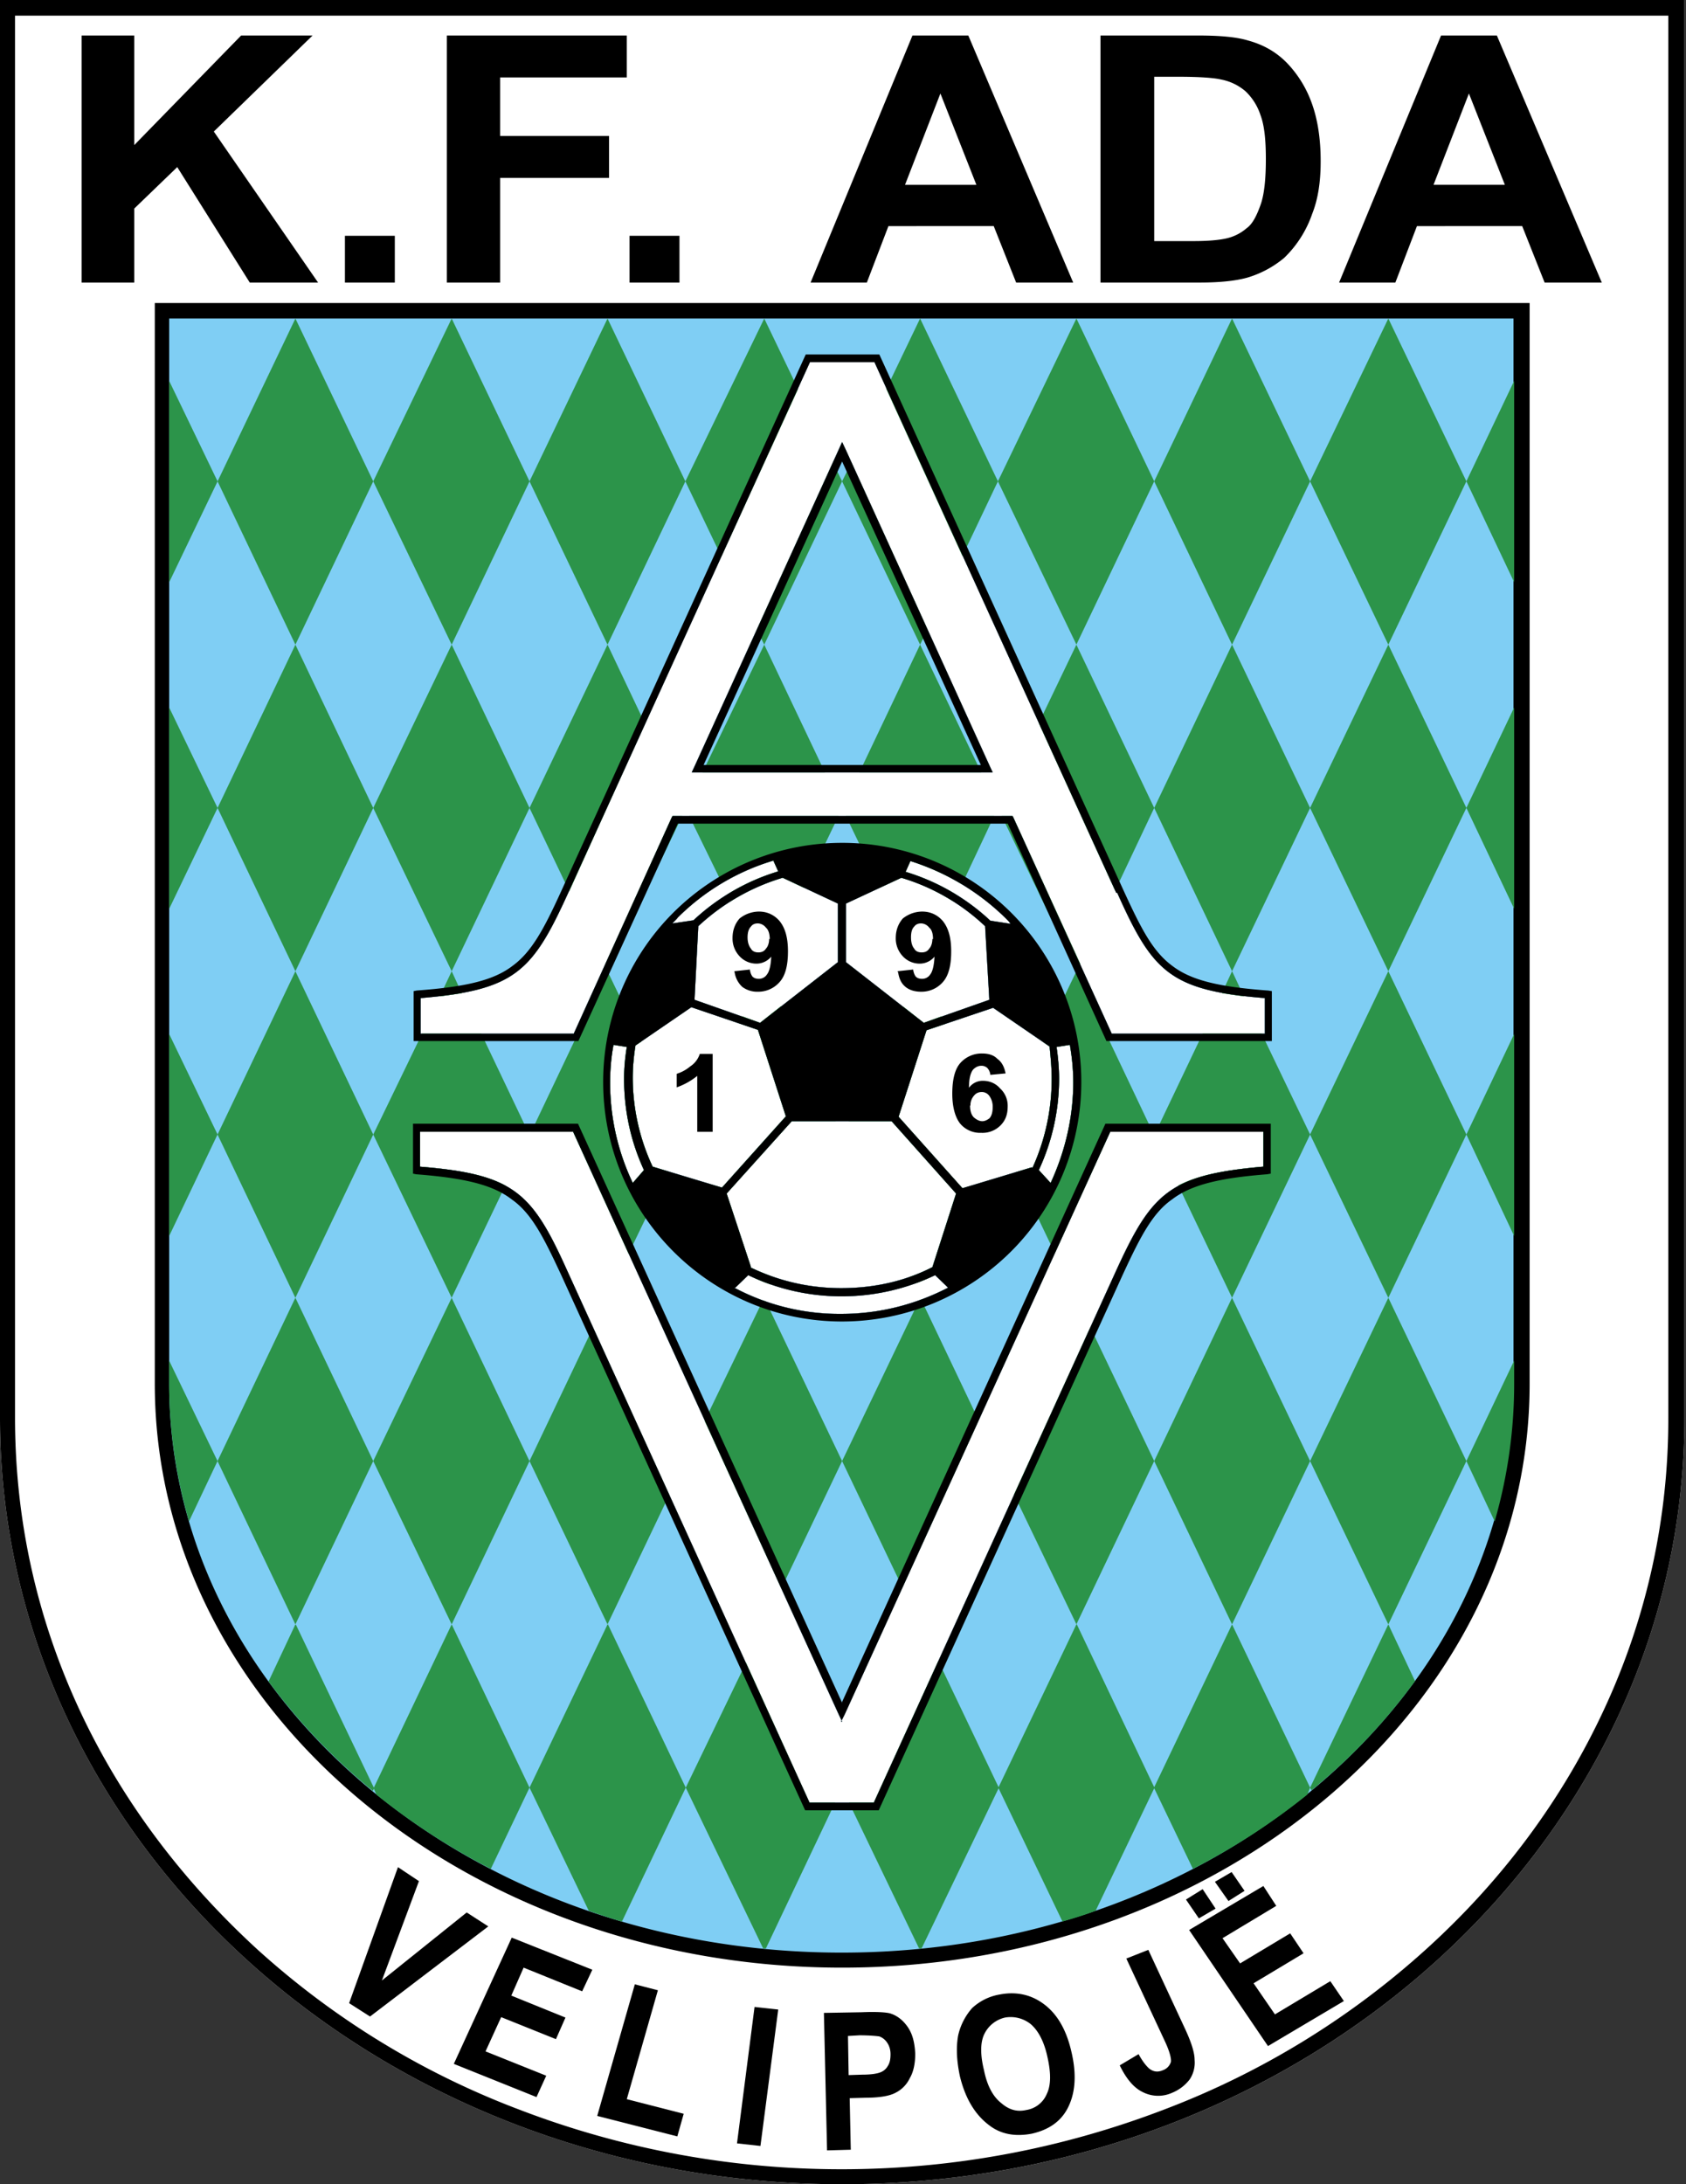 <svg xmlns="http://www.w3.org/2000/svg" width="386" height="500" fill="none"><rect width="100%" height="100%" fill="#333333" stroke="none"/><path fill="#fff" fill-rule="evenodd" d="M385.64 0v324.54C385.64 421.42 299.3 500 192.8 500 86.33 500 0 421.42 0 324.54V0h385.74-.1Z" clip-rule="evenodd"/><path fill="#000" fill-rule="evenodd" d="M350.2 69.38v247.36c0 73.78-70.45 133.68-157.4 133.68-86.91 0-157.36-59.9-157.36-133.68V69.37h314.9-.14ZM225.76 176.8h-67.4l.64-1.35 32.97-72.44.82-1.83.87 1.84 32.98 72.43.63 1.35h-1.5Zm29.78 27.55L200.2 82.88h-14.77L130.1 204.36c-8.23 18.11-12.15 22.27-33.8 24.11v8.14h35.06l22.37-49.34.24-.48H231.82l.24.48 22.46 49.34h35.06v-8.14c-21.74-1.74-25.71-6-33.8-24.1h-.24ZM192.8 394.11l-.82-1.75-60.76-133.29H96.15v8c21.79 1.74 25.71 6.04 33.84 24.1l55.35 121.48h14.71l55.34-121.48c8.24-18.06 12.2-22.22 33.85-24.1v-8h-35.06l-60.76 133.3-.87 1.74h.24Zm-24.45-99.35 2.95-2.86a49.37 49.37 0 0 0 21.4 4.84c7.6 0 14.87-1.74 21.4-4.84l2.96 2.86c-7.4 3.82-15.64 6-24.5 6a51.2 51.2 0 0 1-24.45-6h.24Zm63.09-83.28-4.7-.73a49.15 49.15 0 0 0-19.41-11.18l1.11-2.47a54.52 54.52 0 0 1 21.89 13.17c.48.48.87.87 1.1 1.35v-.14Zm-5.9.53.96 16.85-15 5.28-17.83-13.9v-13.4l12.69-5.91A47.63 47.63 0 0 1 225.52 212Zm-46.34-11.09 12.63 5.91v13.41l-17.81 13.9-15.01-5.28.87-16.85a48.87 48.87 0 0 1 19.32-11.09Zm-2.13-3.92 1.11 2.47a49.28 49.28 0 0 0-19.42 11.19l-4.79.72c.34-.48.87-.87 1.21-1.35A52.26 52.26 0 0 1 177.06 197Zm-31.72 42.41 12.93-8.85 15.25 5.18 6.4 19.8-14.63 16.31-15.88-4.79a48.09 48.09 0 0 1-4.55-20.29c0-2.56.24-5.03.63-7.5l-.15.14Zm90.88 27.8L220.34 272l-14.62-16.37 6.4-19.8 15.24-5.13 12.93 8.86c.24 2.42.49 4.9.49 7.46a49 49 0 0 1-4.41 20.33l-.15-.14Zm4.31 3.58-2.71-2.95a49.56 49.56 0 0 0 4.65-20.92c0-2.47-.25-4.94-.58-7.26l3.05-.49c.48 2.81.77 5.67.77 8.62a55 55 0 0 1-5.18 23Zm-68.6 19.27-5.57-16.85 14.91-16.56h22.85l14.77 16.56-5.42 16.85c-6.25 3.2-13.27 4.8-20.92 4.8-7.5 0-14.48-1.7-20.87-4.8h.25Zm-31.47-50.89 3.04.49c-.38 2.32-.62 4.8-.62 7.26 0 7.5 1.6 14.53 4.55 20.92l-2.57 2.95a53.2 53.2 0 0 1-5.18-23c0-2.95.24-5.8.78-8.62Z" clip-rule="evenodd"/><path fill="#000" fill-rule="evenodd" d="M385.64 0v324.54C385.64 421.42 299.3 500 192.8 500 86.33 500 0 421.42 0 324.54V0h385.74-.1Zm-3.58 3.58H3.44V324.5c0 23.29 4.93 45.75 14.76 66.91 9.5 20.43 23.24 38.74 40.48 54.62a188.35 188.35 0 0 0 60.23 36.9 205.63 205.63 0 0 0 73.79 13.64c25.56 0 50.4-4.7 73.78-13.65a189.41 189.41 0 0 0 60.23-36.9c17.34-15.73 30.99-34.18 40.48-54.6a157.53 157.53 0 0 0 14.76-66.92V3.59h.1Z" clip-rule="evenodd"/><path fill="#000" d="M18.69 64.68V8.13h12.05v25.08L55.2 8.13h16.36L48.95 30.11l23.87 34.57H57.18l-16.6-26.43-9.84 9.49v16.94H18.7ZM102.3 64.68V8.13h41.2v9.59h-29v13.41h24.94v9.59H114.5v23.96h-12.2Z"/><path fill="#7FCEF4" fill-rule="evenodd" d="M346.66 72.91H38.73v243.83c0 34.72 15.97 67.3 44.88 91.9 29.14 24.69 67.88 38.34 109.08 38.34 41.3 0 79.94-13.65 109.08-38.34 28.9-24.6 44.74-57.18 44.74-91.9V72.91h.15ZM168.34 294.76l2.95-2.86a49.37 49.37 0 0 0 21.4 4.85c7.6 0 14.87-1.75 21.4-4.85l2.95 2.86c-7.4 3.82-15.63 6-24.5 6a51.19 51.19 0 0 1-24.44-6h.24Zm63.09-83.28-4.7-.72a49.15 49.15 0 0 0-19.42-11.19l1.12-2.47a54.5 54.5 0 0 1 21.88 13.17c.48.49.87.88 1.12 1.36v-.15Zm-5.91.54.97 16.85-15.01 5.27-17.82-13.9v-13.4l12.69-5.91a47.65 47.65 0 0 1 19.17 11.09Zm-46.34-11.1 12.64 5.92v13.4L174 234.15l-15-5.27.87-16.86a48.9 48.9 0 0 1 19.31-11.08Zm-2.13-3.91 1.11 2.47a49.29 49.29 0 0 0-19.41 11.18l-4.8.73c.35-.49.88-.88 1.22-1.36a52.27 52.27 0 0 1 21.88-13.02Zm-31.71 42.4 12.93-8.85 15.25 5.18 6.39 19.8-14.62 16.32-15.88-4.8a48.09 48.09 0 0 1-4.56-20.28c0-2.57.25-5.03.63-7.5l-.14.14Zm90.88 27.8-15.88 4.8-14.62-16.37 6.39-19.8 15.25-5.13 12.93 8.85c.24 2.43.48 4.9.48 7.46 0 7.26-1.6 14.19-4.4 20.34l-.15-.15Zm4.3 3.59-2.7-2.96a49.56 49.56 0 0 0 4.64-20.91c0-2.47-.24-4.94-.58-7.27l3.05-.48c.49 2.8.78 5.66.78 8.62 0 8.23-1.99 16.07-5.18 23Zm-68.6 19.26-5.57-16.85 14.91-16.55h22.86l14.76 16.55-5.42 16.85c-6.25 3.2-13.26 4.8-20.91 4.8-7.51 0-14.48-1.7-20.87-4.8h.24Zm-31.47-50.88 3.05.48c-.39 2.33-.63 4.8-.63 7.27 0 7.5 1.6 14.52 4.55 20.91l-2.56 2.96a53.2 53.2 0 0 1-5.18-23c0-2.96.24-5.81.77-8.62Zm52.34 154.93-.82-1.74-60.77-133.3H96.15v8c21.79 1.74 25.7 6.05 33.84 24.1l55.34 121.48h14.72l55.34-121.47c8.23-18.06 12.2-22.23 33.84-24.11v-8h-35.05l-60.76 133.3-.87 1.74h.24Zm62.75-189.74L200.2 82.89h-14.77l-55.34 121.48c-8.23 18.1-12.16 22.27-33.8 24.1v8.14h35.06l22.37-49.33.24-.49h77.85l.24.49 22.47 49.33h35.05v-8.13c-21.74-1.74-25.7-6-33.8-24.11h-.23Zm-29.78-27.55h-67.4l.63-1.36 32.97-72.43.83-1.84.87 1.84 32.97 72.43.63 1.36h-1.5Z" clip-rule="evenodd"/><path fill="#2C944A" d="m67.63 371.84-6.15 13.07a140.4 140.4 0 0 0 22.27 23.73c.49.48 1.12.82 1.6 1.35l.24-.53.58 1.36a153.53 153.53 0 0 0 26.2 16.99l8.86-18.6 13.56 28.19c2.42.87 5.03 1.74 7.6 2.47L157 409.22l-17.82-37.38h-.1l14.14-29.63-17.48-38.25-14.52 30.5-17.82-37.38 12.3-25.7c-4.55-2.43-10.46-3.54-19.56-4.31v-8h24.74l-10.7-22.46H96.63l-11.18 23.1-17.82-37.38 17.82-37.38 17.96 37.38-2.71 5.76c1.74-.24 3.44-.48 5.03-.72l-2.32-5.04 17.82-37.38 9.1 19.08 17.33-38.4-8.57-18.06 17.82-37.38 8.23 17.2 17.58-38.35-7.75-16.13-18.06 37.28-17.82-37.28-17.86 37.28-17.82-37.28-17.96 37.28-17.82-37.28-17.82 37.28-11.08-23v46.1l11.08-23.1 17.82 37.38-17.82 37.38-11.08-23v46.1l11.08-23.1 17.82 37.38-17.82 37.37-11.08-23v46.24L49.8 259.7l17.82 37.38-17.82 37.38-11.08-23v5.33c0 10.65 1.6 21.25 4.55 31.47l6.53-13.8 17.82 37.38Zm172.9-101.04-2.72-2.96a49.56 49.56 0 0 0 4.65-20.91c0-2.47-.24-4.94-.58-7.27l3.05-.48c.49 2.8.78 5.66.78 8.62 0 8.23-1.99 16.07-5.18 23Zm-100.08-31.62 3.05.48c-.39 2.33-.63 4.8-.63 7.27 0 7.5 1.6 14.52 4.55 20.91l-2.56 2.96a53.2 53.2 0 0 1-5.18-23c0-2.96.24-5.81.77-8.62Zm30.36 141.42L157 409.22l17.72 36.8h.63l15.83-33.37h-5.86l-14.52-32.05Zm23.58 32.1 16.02 33.31h.59l17.62-36.65 14.62 30.5c2.56-.72 5.13-1.5 7.6-2.46l13.41-28.04 8.86 18.45a153.6 153.6 0 0 0 26.2-17l.63-1.6-17.87-37.37 17.87-37.38 17.91 37.38 17.87-37.38-17.87-37.38 17.87-37.37 10.94 23.24V236.7l-10.94 23-17.87-37.38 17.87-37.38 10.94 23.1v-46.1l-10.94 23-17.87-37.38 17.87-37.38 10.94 23.1v-46.1l-10.94 23-17.87-37.27-17.91 37.28-17.87-37.29-17.82 37.28-17.81-37.28-17.97 37.28-17.82-37.28-7.74 16.13 17.43 38.25 8.13-17.1 17.97 37.38-8.62 17.97 17.48 38.34 8.95-18.93 17.82 37.38-2.32 5.03c1.6.24 3.2.49 5.03.73l-2.7-5.76 17.86-37.38 17.91 37.38-17.91 37.37-11.09-23.1h-13.5l-10.71 22.48h24.6v7.98c-9 .78-15.01 2-19.47 4.31l12.3 25.71-17.82 37.38-14.62-30.6-17.48 38.25 14.29 29.73-17.82 37.28-13.8-28.9-14.77 32.43h-5.66v.05Zm69.48-153.62-17.44-36.75.88-1.74-15.26-33.31-.24-.49h-2.47l17.1 35.54-7.75 16.12 1.6 1.12c.24 2.42.48 4.89.48 7.45 0 7.26-1.6 14.19-4.4 20.34l-.15-.15-3.58 1.11 8.86 18.55 12.68-27.8h9.69Zm-47.45-24.7-.88-1.74-4.06 1.5-4.65-3.68-12.54 26.2h9.83l14.77 16.55-5.42 16.85c-1.6.88-3.3 1.6-5.19 2.23l.88 1.6c1.25-.34 2.47-.87 3.68-1.45l10.21-21.16-2.71.73-14.62-16.37 6.39-19.8 4.3-1.46Zm1.84-28.03.72-1.5a50.08 50.08 0 0 0-11.67-5.28l1.12-2.47a56.61 56.61 0 0 1 11.81 5.33l7.36-15.64h-33.94l7.9 16.37 4.78-2.23c4.31 1.2 8.23 3.1 11.91 5.42Zm-26.92 50.3-12.55-26.33-4.79 3.82-4.06-1.5-.73 1.6 4.3 1.5 6.4 19.8-14.62 16.32-2.86-.82 10.31 21.5c1.26.62 2.47 1.1 3.73 1.5l.73-1.6c-1.84-.78-3.83-1.5-5.52-2.38h.24l-5.57-16.85 14.91-16.56h10.08Zm-7.27-53.4 7.9-16.46h-34.19l7.5 15.35a48.49 48.49 0 0 1 11.77-5.13l1.12 2.47a47.08 47.08 0 0 0-11.67 5.28l.73 1.6a45.39 45.39 0 0 1 11.96-5.43l4.88 2.32Zm-37.23 35.2-7.75-16.12 17.1-35.54h-2.23l-.24.48-15.25 33.7.63 1.36-17.48 36.75h9.58L143.9 287l9.1-18.83-3.58-1.12a48.1 48.1 0 0 1-4.55-20.28c0-2.57.24-5.04.63-7.5l-.15.14 1.5-.97Zm27.8 59.26-13.32 27.55 17.57 38.35 13.9-29.15 13.8 28.9 17.47-38.24-13.17-27.65-.48.24-17.62 36.75-17.43-36.5a1.42 1.42 0 0 0-.73-.25Zm20.28-191.82-2.13 4.3-2.08-4.3-17.43 38.25 1.69 3.43-14.14 29.25h28.04l-13.9-29.25 17.82-37.38 17.86 37.38-13.9 29.25h27.9l-14-29.25 1.7-3.44-17.43-38.24Zm51.51 265.95 17.82-37.38 17.82 37.38-17.82 37.28-17.72-37.28h-.1Zm17.82-186.89-17.82-37.38 17.82-37.38 17.82 37.38-17.82 37.38Zm35.69 149.51-17.87-37.38 17.87-37.37 17.91 37.37-17.91 37.38Zm0-149.5-17.87-37.39 17.87-37.37 17.91 37.37-17.91 37.38Zm42.26 163.3a113.42 113.42 0 0 0 4.46-31.52v-5.28l-10.94 23 6.48 13.8Zm-203.1 23.58-17.87 37.38-17.82-37.38 17.82-37.38 17.86 37.38Zm-17.87-186.89-17.82-37.38 17.82-37.38 17.86 37.38-17.86 37.38Zm-53.6 112.13 17.82-37.37 17.96 37.37-17.96 37.38-17.82-37.38Zm17.82 37.38 17.96 37.38-17.82 37.38-17.81-37.24-.15-.14 17.82-37.38ZM67.63 147.57l17.82-37.38 17.96 37.38-17.96 37.38-17.82-37.38ZM324 384.91l-6.15-13.07-17.91 37.38.33.63c.49-.49 1.12-.87 1.6-1.36A134.14 134.14 0 0 0 324 384.77v.14Z"/><path fill="#000" d="M90.4 53.98H78.97v10.7h11.42v-10.7ZM155.56 53.98h-11.43v10.7h11.43v-10.7ZM245.8 64.68h-13.16l-5.13-12.92H203.4l-4.94 12.92h-12.88L208.9 8.13h12.79l24.01 56.55h.1Zm-22.26-22.37L215.3 21.4l-8.1 20.91h16.33ZM252.2 8.13h22.12c4.94 0 8.77.34 11.33 1.12 3.59.96 6.54 2.66 8.96 5.13a25.76 25.76 0 0 1 5.66 9.1c1.36 3.68 2.09 8.13 2.09 13.41 0 4.7-.58 8.62-1.94 12.06a25.55 25.55 0 0 1-6.4 10.07 23.62 23.62 0 0 1-8.51 4.55c-2.67.73-6.25 1.11-10.8 1.11h-22.76V8.13h.25Zm12.05 9.59v37.47h8.96c3.49 0 5.81-.24 7.4-.58a10.64 10.64 0 0 0 4.8-2.37c1.36-.97 2.32-2.9 3.2-5.38.87-2.46 1.2-6.05 1.2-10.45 0-4.31-.33-7.65-1.2-9.98a13.17 13.17 0 0 0-3.44-5.52 12.03 12.03 0 0 0-5.57-2.7c-1.7-.4-5.03-.64-9.93-.64h-5.42v.15ZM366.8 64.68h-13.17l-5.13-12.92H324.4l-4.94 12.92h-12.88l23.34-56.55h12.78l24.02 56.55h.1Zm-22.27-22.37L336.3 21.4 328.2 42.3h16.32ZM192.8 192.94a54.69 54.69 0 0 0-54.71 54.72c0 30.26 24.5 54.85 54.7 54.85a54.82 54.82 0 0 0 54.77-54.85 54.7 54.7 0 0 0-54.76-54.72Zm-24.45 101.83 2.95-2.86a49.37 49.37 0 0 0 21.4 4.84c7.6 0 14.87-1.74 21.4-4.84l2.95 2.86c-7.4 3.82-15.64 6-24.5 6a51.19 51.19 0 0 1-24.45-6h.25Zm63.08-83.28-4.7-.73a49.15 49.15 0 0 0-19.4-11.18l1.1-2.47a54.5 54.5 0 0 1 21.89 13.17c.48.48.87.87 1.11 1.35v-.14Zm-5.9.53.97 16.85-15.01 5.28-17.82-13.9v-13.4l12.68-5.91a47.62 47.62 0 0 1 19.18 11.08Zm-46.34-11.09 12.64 5.91v13.41l-17.82 13.9-15-5.28.86-16.85a48.88 48.88 0 0 1 19.32-11.09Zm-2.13-3.92 1.11 2.47a49.29 49.29 0 0 0-19.41 11.19l-4.8.72c.34-.48.88-.87 1.22-1.35A52.26 52.26 0 0 1 177.06 197Zm-31.71 42.41 12.93-8.85 15.25 5.18 6.39 19.8-14.63 16.31-15.88-4.79a48.1 48.1 0 0 1-4.55-20.29c0-2.56.24-5.03.63-7.5l-.14.14Zm90.88 27.8L220.35 272l-14.62-16.36 6.39-19.8 15.25-5.14 12.93 8.86c.24 2.42.48 4.9.48 7.46 0 7.26-1.6 14.18-4.4 20.33l-.15-.14Zm4.3 3.58-2.7-2.95a49.55 49.55 0 0 0 4.64-20.92c0-2.47-.24-4.94-.58-7.26l3.05-.49c.49 2.81.78 5.67.78 8.62 0 8.23-1.99 16.08-5.18 23Zm-68.6 19.27-5.57-16.85 14.91-16.56h22.86l14.76 16.56-5.42 16.85c-6.25 3.2-13.26 4.8-20.91 4.8-7.51 0-14.48-1.7-20.87-4.8h.24Zm-31.47-50.89 3.05.49c-.39 2.32-.63 4.8-.63 7.26 0 7.5 1.6 14.52 4.55 20.92l-2.56 2.95a53.2 53.2 0 0 1-5.19-23c0-2.95.25-5.8.78-8.62Z"/><path fill="#000" d="M163.16 259.08h-3.53v-12.79a15.86 15.86 0 0 1-4.7 2.62v-3.1a9 9 0 0 0 3.1-1.7 5.39 5.39 0 0 0 2.18-2.85h2.95v17.96-.14ZM230.32 245.71l-3.59.34a2.58 2.58 0 0 0-.72-1.6 1.95 1.95 0 0 0-1.36-.48c-.73 0-1.45.39-1.94.97-.53.77-.87 1.99-.87 4.07a3.85 3.85 0 0 1 3.2-1.6c1.6 0 2.95.63 3.92 1.74a5.36 5.36 0 0 1 1.74 4.17c0 1.98-.63 3.34-1.74 4.4a5.8 5.8 0 0 1-4.31 1.6 5.96 5.96 0 0 1-4.8-2.08c-1.1-1.36-1.83-3.68-1.83-6.88 0-3.34.63-5.66 1.84-7.02a6.5 6.5 0 0 1 5.03-2.18c1.36 0 2.62.34 3.44 1.22 1.02.72 1.6 1.84 1.89 3.34h.1Zm-8.23 7.36c0 1.12.24 2.09.87 2.72.58.48 1.2.87 1.93.87.63 0 1.12-.3 1.6-.63.49-.49.78-1.36.78-2.57a4.2 4.2 0 0 0-.78-2.61 2.1 2.1 0 0 0-1.7-.87c-.72 0-1.35.24-1.83.87a3.27 3.27 0 0 0-.78 2.23h-.1ZM205.47 222.33l3.59-.39c.1.77.34 1.26.58 1.6.39.39.87.53 1.5.53a2.2 2.2 0 0 0 1.84-1.02c.48-.58.87-1.94.97-4.06a4.39 4.39 0 0 1-3.44 1.6 5.26 5.26 0 0 1-3.83-1.7 5.9 5.9 0 0 1-1.6-4.17c0-1.88.64-3.34 1.6-4.45a7.15 7.15 0 0 1 4.46-1.6c1.84 0 3.44.73 4.65 2.09 1.25 1.5 1.98 3.67 1.98 7.01s-.63 5.67-1.98 7.12a6.47 6.47 0 0 1-4.9 2.13c-1.5 0-2.7-.39-3.58-1.11-.96-.78-1.45-1.84-1.69-3.34l-.15-.24Zm8.14-7.36c0-1.12-.24-2.13-.87-2.62a2.42 2.42 0 0 0-1.84-.97c-.73 0-1.26.25-1.6.73-.49.48-.73 1.26-.73 2.47 0 1.11.24 1.98.73 2.57.34.63.97.87 1.7.87.77 0 1.35-.24 1.74-.87.48-.49.72-1.36.72-2.18h.15ZM168.1 222.33l3.58-.39c.1.77.34 1.26.58 1.6.4.39.88.53 1.5.53a2.2 2.2 0 0 0 1.84-1.02c.49-.58.88-1.94.97-4.06a4.39 4.39 0 0 1-3.44 1.6 5.26 5.26 0 0 1-3.82-1.7 5.9 5.9 0 0 1-1.6-4.17c0-1.88.63-3.34 1.6-4.45a7.14 7.14 0 0 1 4.45-1.6c1.84 0 3.44.73 4.65 2.09 1.26 1.5 1.99 3.67 1.99 7.01s-.63 5.67-1.99 7.12a6.47 6.47 0 0 1-4.89 2.13 5.74 5.74 0 0 1-3.58-1.11 5.68 5.68 0 0 1-1.75-3.34l-.09-.24Zm8.13-7.36c0-1.12-.29-2.13-.87-2.62a2.42 2.42 0 0 0-1.84-.97c-.77 0-1.26.25-1.6.73-.48.48-.77 1.26-.77 2.47 0 1.11.29 1.98.77 2.57.34.63.97.87 1.7.87.72 0 1.35-.24 1.74-.87.48-.49.73-1.36.73-2.18h.14Z"/><path fill="#000" fill-rule="evenodd" d="M290.21 226.74c-11.18-.83-17.48-2.33-21.79-5.62-4.55-3.34-7.21-8.62-11.28-17.48l-55.82-122.5h-16.85l-55.82 122.5c-4.07 8.96-6.93 14.29-11.34 17.48-4.3 3.3-10.7 4.8-21.88 5.62l-.73.14v11.43h37.72l22.76-49.77h75.53l22.6 49.77h37.87v-11.43l-.87-.14h-.1Zm-34.66-22.37L200.2 82.9h-14.76L130.1 204.37c-8.23 18.1-12.16 22.27-33.8 24.11v8.14h35.05l22.37-49.34.25-.49h77.85l.24.49 22.47 49.34h35.05v-8.14c-21.74-1.74-25.7-6-33.8-24.1h-.24Zm-29.78-27.55h-67.4l.63-1.35 32.97-72.44.83-1.84.87 1.84 32.97 72.44.63 1.35h-1.5Zm-1.36-1.7h-63.33l31.72-69.47 31.76 69.47h-.15ZM192.8 389.8l-60.47-132.57H94.56v11.43l.73.15c11.33.87 17.62 2.47 21.88 5.76 4.55 3.2 7.27 8.62 11.33 17.33l55.83 122.5h16.85L257 291.9c4.07-8.81 6.88-14.23 11.33-17.33 4.31-3.3 10.7-4.9 21.74-5.76l.87-.15v-11.43h-37.86L192.7 389.8h.1Zm0 4.31-.82-1.74-60.77-133.3H96.16v8c21.79 1.74 25.71 6.05 33.84 24.1l55.34 121.48h14.72l55.34-121.47c8.23-18.06 12.2-22.23 33.85-24.12v-7.98h-35.06l-60.76 133.29-.87 1.74h.24ZM281.25 435.17l-3.1-4.4 3.82-2.23 2.96 4.3-3.68 2.33Zm-6.78 3.97-2.95-4.31 3.82-2.37 2.96 4.45-3.83 2.23Zm15.83 29.24-18.06-26.58 17-10.07 2.95 4.55-12.3 7.4 4.02 5.77 11.47-6.88 3.06 4.56L287 454l4.89 7.12 12.68-7.6 3.1 4.55-17.38 10.31Zm-32.44-20.04 5.04-1.99 8.47 18.2c1.36 2.96 2.13 5.29 2.13 7.03a6.9 6.9 0 0 1-1.11 4.4 9.61 9.61 0 0 1-4.07 3.1 7.75 7.75 0 0 1-6.63-.14c-2.08-.97-3.83-3.05-5.33-6.15l4.31-2.57c.87 1.6 1.74 2.71 2.47 3.34.97.73 1.98.83 3.1.34a2.93 2.93 0 0 0 1.84-1.93c.1-.88-.39-2.62-1.5-4.94l-8.72-18.7Zm-32.58 25.56c.72 3.59 2.08 6.05 3.92 7.5 1.84 1.6 3.68 2.09 5.81 1.6a6.08 6.08 0 0 0 4.65-3.68c.97-1.98.97-4.79.14-8.47-.77-3.58-2.13-6.05-3.82-7.5a7.36 7.36 0 0 0-5.9-1.5 7 7 0 0 0-4.7 3.72c-.97 1.94-.97 4.8-.1 8.33Zm-5.52 1.36c-.78-3.68-.87-6.73-.39-9.35a14.15 14.15 0 0 1 3.2-6.24 12.3 12.3 0 0 1 6.29-3.1c3.78-.73 7.21 0 10.17 2.23 3.1 2.32 5.18 6 6.3 11.04 1.2 5.18.86 9.49-.98 12.92-1.6 2.95-4.3 4.8-8.13 5.67-3.83.72-7.12.14-9.83-1.99-3.2-2.42-5.42-6.15-6.63-11.18Zm-25.62-9.2.15 8.96 3.05-.1c2.13 0 3.49-.24 4.21-.53a3.25 3.25 0 0 0 1.7-1.45c.48-.73.63-1.6.63-2.72 0-.97-.25-1.84-.73-2.56a3.64 3.64 0 0 0-1.84-1.5c-.77-.1-2.23-.25-4.55-.25l-2.62.15Zm-4.79 26.2-.72-31.48 8.71-.15c3.2-.14 5.42 0 6.4.25 1.59.48 2.94 1.5 4.06 3.1 1.11 1.6 1.6 3.53 1.74 6.14 0 2.18-.39 4.17-1.26 5.62a7.11 7.11 0 0 1-3.29 3.34c-1.36.73-3.68 1.12-6.88 1.12l-3.58.1.25 11.8-5.43.15Zm-20.62-1.6 4.02-31.24 5.42.59-4.07 31.23-5.37-.59Zm-32-6.3 8.61-30.12 5.28 1.36-7.12 24.93 13.03 3.34-1.46 5.18-18.35-4.69Zm-32.83-11.91 13.26-28.9 18.45 7.35-2.33 4.94-13.4-5.42-2.82 6.4 12.4 5.03-2.18 4.94-12.54-5.04-3.58 7.84 13.9 5.57-2.23 4.89-18.93-7.6Zm-23.97-13.9 11.18-31.13 4.8 3.2-8.48 22.75 19.42-15.58 4.94 3.19-27.07 20.63-4.79-3.06Z" clip-rule="evenodd"/></svg>